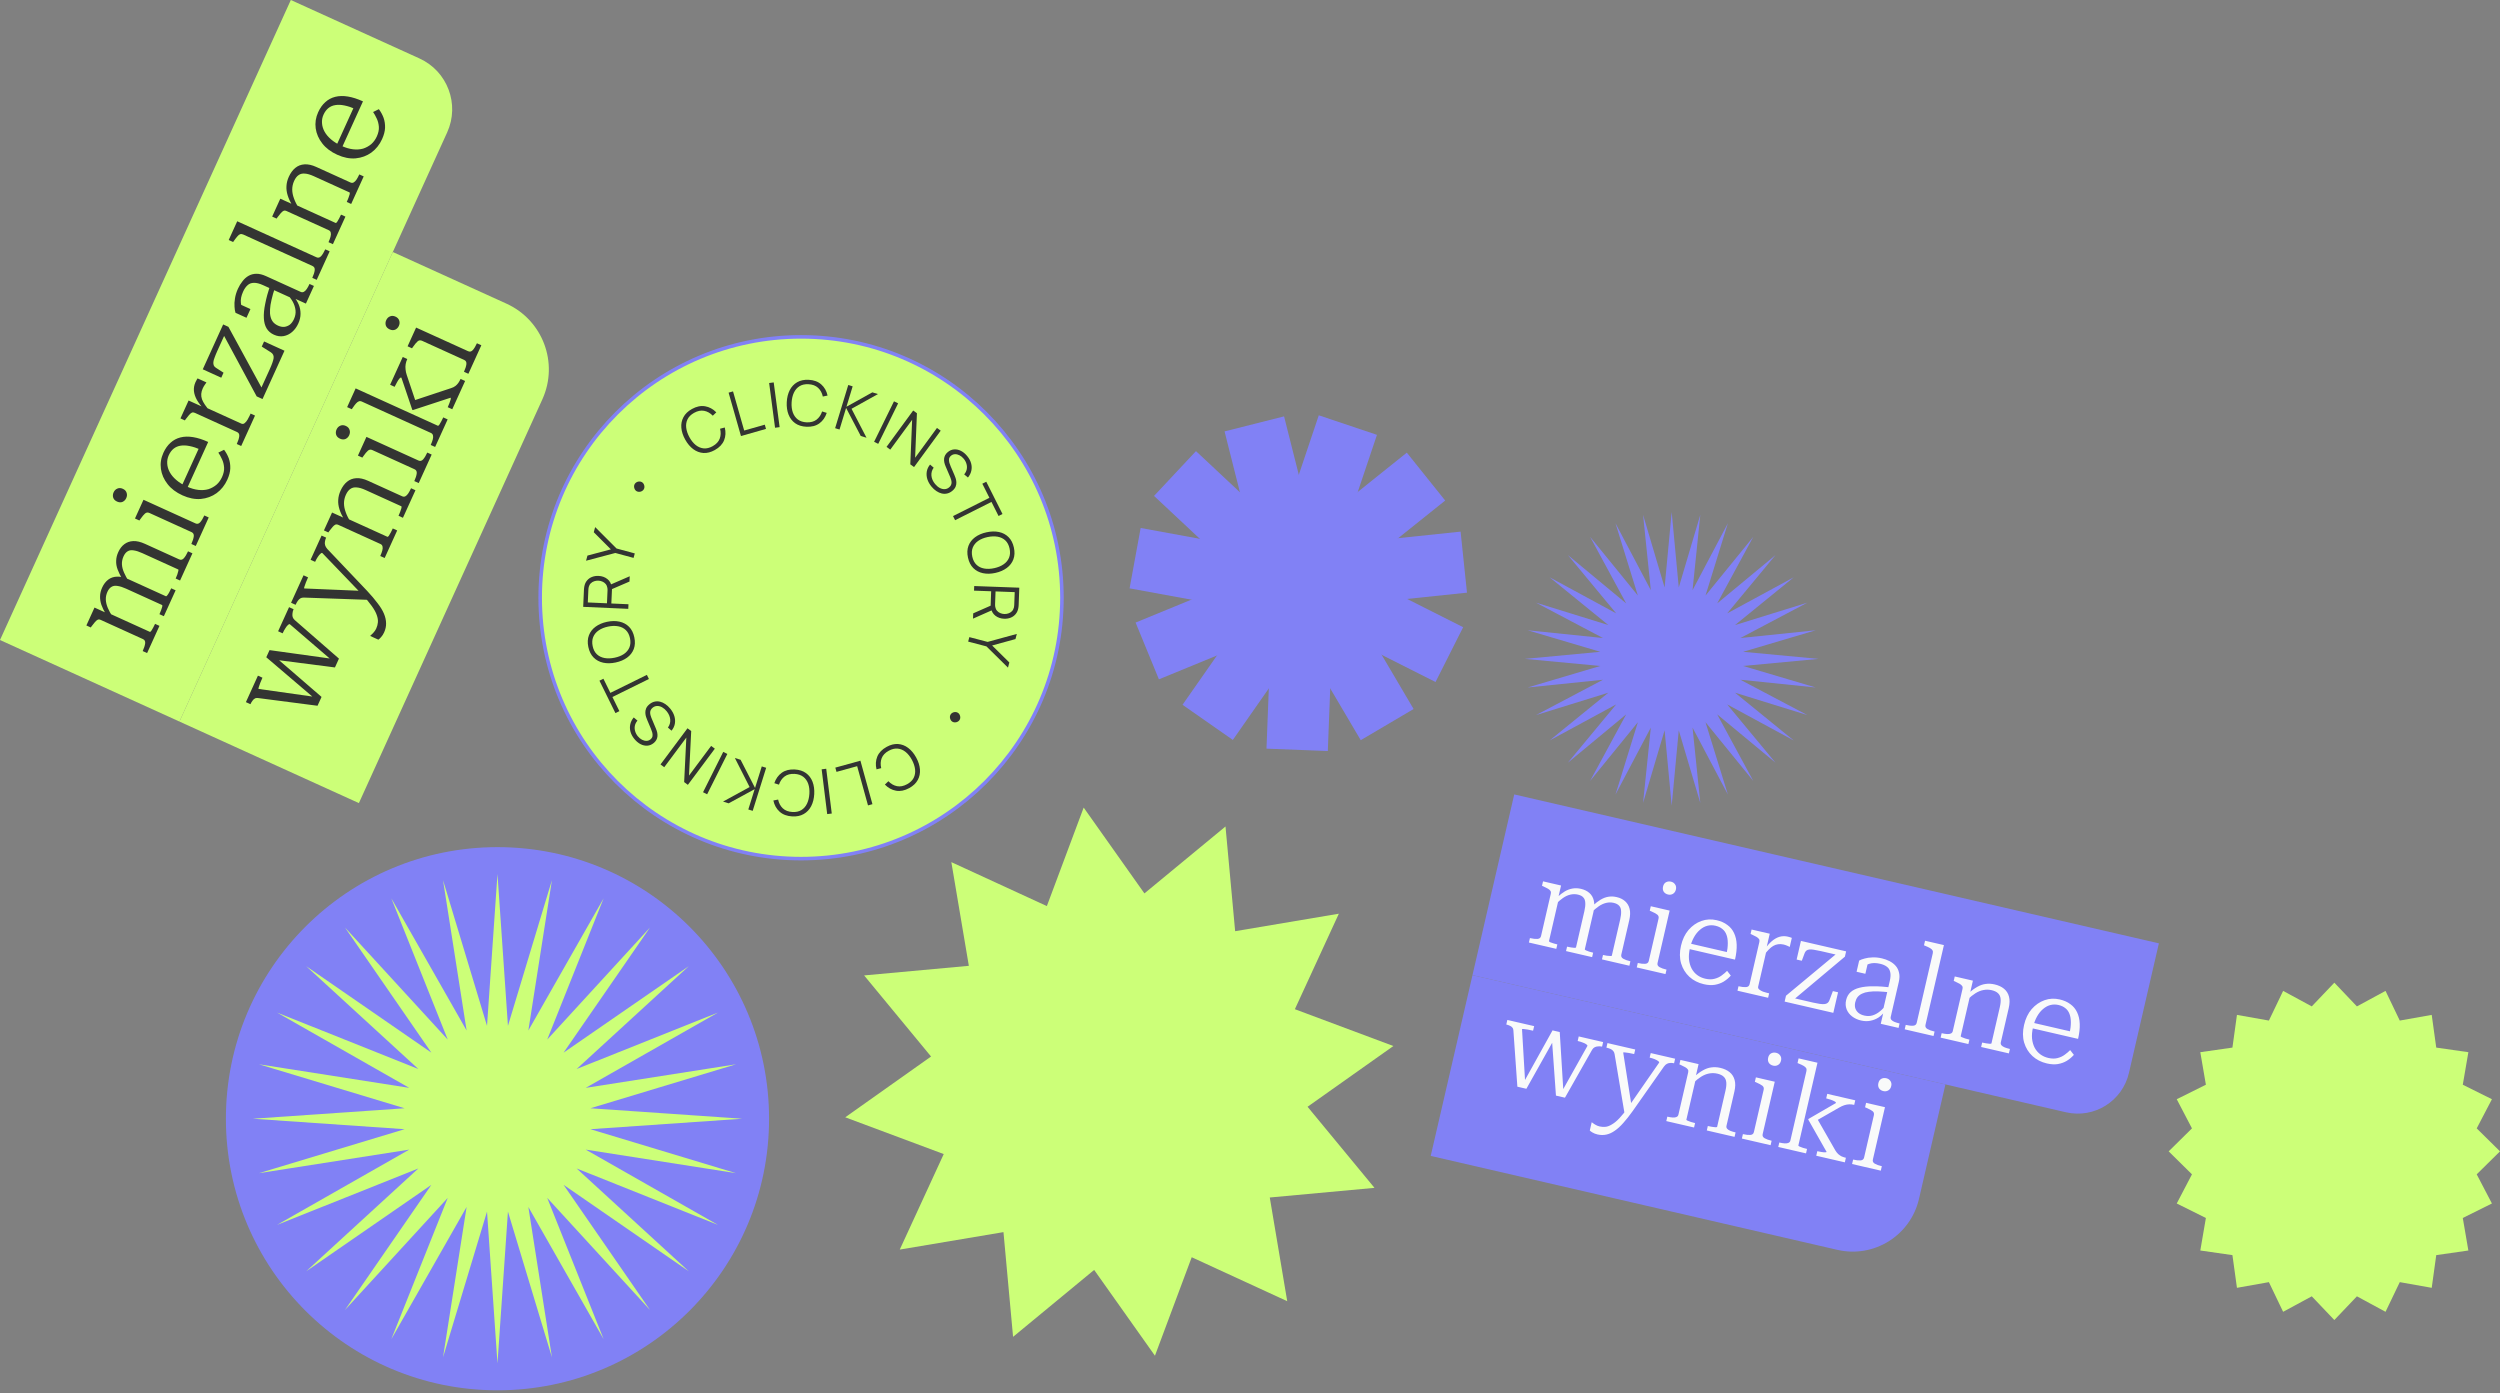 <svg width="664" height="370" viewBox="0 0 664 370" fill="none" xmlns="http://www.w3.org/2000/svg">
<rect x="0" y="0" width="664" height="370" fill="#808080" stroke="none"/>
<path d="M483 174.999L462.967 176.88L482.258 182.599L462.244 180.537L480.036 189.93L460.816 183.978L476.424 196.676L458.736 187.086L471.576 202.576L456.086 189.736L465.675 207.424L452.978 191.816L458.93 211.036L449.537 193.244L451.599 213.258L445.88 193.967L443.999 214L442.12 193.967L436.399 213.258L438.461 193.244L429.068 211.036L435.02 191.816L422.324 207.424L431.913 189.736L416.422 202.576L429.263 187.086L411.574 196.675L427.182 183.978L407.962 189.93L425.756 180.537L405.742 182.599L425.033 176.88L405 174.999L425.033 173.12L405.742 167.4L425.756 169.461L407.962 160.069L427.182 166.021L411.576 153.324L429.263 162.913L416.422 147.423L431.914 160.263L422.324 142.574L435.02 158.183L429.068 138.963L438.461 156.756L436.399 136.742L442.12 156.033L443.999 136L445.88 156.033L451.599 136.742L449.537 156.756L458.93 138.963L452.978 158.183L465.676 142.576L456.086 160.263L471.576 147.423L458.736 162.914L476.424 153.324L460.816 166.021L480.036 160.069L462.244 169.461L482.258 167.4L462.967 173.12L483 174.999Z" fill="#8181F5"/>
<g clip-path="url(#clip0_1879_257)">
<path d="M336.379 198.842L352.667 199.471L354.371 155.291L338.083 154.662L336.379 198.842Z" fill="#8181F5"/>
<path d="M314.078 187.191L327.441 196.526L352.762 160.282L339.399 150.947L314.078 187.191Z" fill="#8181F5"/>
<path d="M301.613 165.354L307.809 180.431L348.703 163.625L342.507 148.548L301.613 165.354Z" fill="#8181F5"/>
<path d="M302.958 140.232L300.018 156.265L343.506 164.239L346.446 148.205L302.958 140.232Z" fill="#8181F5"/>
<path d="M317.653 119.819L306.512 131.717L338.784 161.937L349.926 150.039L317.653 119.819Z" fill="#8181F5"/>
<path d="M341.047 110.59L325.242 114.578L336.058 157.447L351.863 153.459L341.047 110.59Z" fill="#8181F5"/>
<path d="M365.72 115.495L350.268 110.304L336.188 152.215L351.64 157.406L365.72 115.495Z" fill="#8181F5"/>
<path d="M383.84 132.943L373.648 120.222L339.143 147.866L349.335 160.587L383.84 132.943Z" fill="#8181F5"/>
<path d="M389.63 157.411L387.934 141.199L343.961 145.798L345.657 162.01L389.63 157.411Z" fill="#8181F5"/>
<path d="M381.277 181.141L388.614 166.585L349.132 146.685L341.796 161.241L381.277 181.141Z" fill="#8181F5"/>
<path d="M361.412 196.59L375.454 188.312L353.001 150.225L338.959 158.503L361.412 196.59Z" fill="#8181F5"/>
</g>
<path d="M664 305.8L657.814 311.903L661.855 319.645L654.117 323.495L655.598 332.134L647.067 333.36L645.864 342.045L637.379 340.537L633.598 348.416L625.994 344.302L620 350.6L614.006 344.302L606.399 348.416L602.618 340.537L594.134 342.045L592.933 333.36L584.402 332.134L585.883 323.495L578.142 319.645L582.186 311.903L576 305.8L582.186 299.697L578.142 291.952L585.883 288.102L584.402 279.463L592.933 278.24L594.134 269.555L602.618 271.063L606.399 263.181L614.006 267.298L620 261L625.994 267.298L633.598 263.181L637.379 271.063L645.864 269.555L647.067 278.24L655.598 279.463L654.117 288.102L661.855 291.952L657.814 299.697L664 305.8Z" fill="#CCFF78"/>
<circle cx="132.132" cy="297.132" r="72.132" fill="#8181F5"/>
<path d="M132.131 232.145L134.91 272.467L146.592 233.774L140.329 273.704L160.329 238.581L145.338 276.116L172.651 246.324L149.684 279.582L182.942 256.614L153.15 283.928L190.685 268.937L155.562 288.936L195.491 282.673L156.799 294.356L197.121 297.135L156.799 299.914L195.491 311.597L155.562 305.334L190.685 325.333L153.15 310.342L182.942 337.656L149.684 314.688L172.651 347.947L145.338 318.154L160.329 355.689L140.329 320.566L146.592 360.496L134.91 321.803L132.131 362.125L129.351 321.803L117.669 360.496L123.932 320.566L103.932 355.689L118.923 318.154L91.61 347.947L114.577 314.688L81.319 337.656L111.111 310.342L73.576 325.333L108.699 305.334L68.77 311.597L107.462 299.914L67.14 297.135L107.462 294.356L68.77 282.673L108.699 288.936L73.576 268.937L111.111 283.928L81.319 256.614L114.577 279.582L91.61 246.324L118.923 276.116L103.932 238.581L123.932 273.704L117.669 233.774L129.351 272.467L132.131 232.145Z" fill="#CCFF78"/>
<path d="M370.081 277.823L347.288 293.956L365.065 315.493L337.252 318.055L341.888 345.598L316.521 333.92L306.753 360.081L290.609 337.29L269.072 355.066L266.521 327.252L238.978 331.888L250.656 306.521L224.495 296.753L247.287 280.609L229.51 259.072L257.324 256.521L252.677 228.98L278.044 240.657L287.823 214.495L303.956 237.288L325.493 219.512L328.055 247.324L355.597 242.677L343.919 268.044L370.081 277.823Z" fill="#CCFF78"/>
<path d="M402.18 211L573.398 250.554L565.45 284.959C563.715 292.471 556.219 297.153 548.707 295.418L391.09 259.006L402.18 211Z" fill="#8181F5"/>
<path d="M391.09 259.005L516.705 288.024L509.682 318.428C507.436 328.149 497.734 334.209 488.013 331.963L380 307.01L391.09 259.005Z" fill="#8181F5"/>
<path d="M406.076 250.333L406.349 249.152L406.413 249.166C407.179 249.343 407.824 249.414 408.348 249.378C408.872 249.342 409.188 249.09 409.296 248.622L411.892 237.386C411.965 237.067 411.934 236.813 411.798 236.624C411.668 236.415 411.444 236.218 411.128 236.033C410.812 235.847 410.401 235.64 409.893 235.411L409.557 235.266L409.83 234.085L414.618 235.191L413.843 238.543L413.969 238.874L411.41 249.951C411.39 250.036 411.501 250.14 411.741 250.263C411.987 250.364 412.277 250.465 412.613 250.565C412.948 250.665 413.255 250.747 413.531 250.811L413.627 250.833L413.354 252.014L406.076 250.333ZM422.867 254.212L415.94 252.611L416.213 251.43L416.276 251.445C416.574 251.514 416.896 251.577 417.241 251.634C417.608 251.697 417.913 251.733 418.157 251.745C418.427 251.74 418.57 251.706 418.585 251.642L420.804 242.034C421.011 241.14 421.093 240.397 421.05 239.804C421.034 239.195 420.864 238.719 420.54 238.375C420.242 238.015 419.763 237.758 419.104 237.606C418.423 237.449 417.75 237.45 417.085 237.61C416.447 237.754 415.808 238.044 415.17 238.479C414.557 238.898 413.915 239.445 413.244 240.119L413.632 238.292C414.32 237.644 414.989 237.126 415.639 236.738C416.31 236.355 416.984 236.108 417.66 235.995C418.362 235.866 419.107 235.892 419.895 236.074C420.81 236.285 421.555 236.648 422.131 237.162C422.729 237.681 423.122 238.355 423.312 239.183C423.523 240.017 423.491 241.029 423.216 242.221L420.922 252.148C420.907 252.212 421.01 252.303 421.229 252.421C421.475 252.523 421.763 252.634 422.093 252.755C422.45 252.86 422.788 252.949 423.107 253.023L423.139 253.03L422.867 254.212ZM432.762 256.498L425.484 254.816L425.757 253.635L425.821 253.65C426.119 253.719 426.44 253.782 426.786 253.839C427.136 253.875 427.433 253.899 427.677 253.911C427.942 253.927 428.082 253.903 428.097 253.84L430.317 244.231C430.523 243.338 430.605 242.594 430.563 242.002C430.546 241.393 430.376 240.916 430.052 240.572C429.733 240.207 429.244 239.949 428.584 239.796C427.924 239.644 427.262 239.648 426.597 239.808C425.933 239.968 425.281 240.266 424.643 240.701C424.004 241.137 423.349 241.691 422.678 242.366L423.066 240.539C423.78 239.874 424.462 239.348 425.112 238.96C425.788 238.556 426.464 238.298 427.141 238.185C427.843 238.056 428.588 238.082 429.375 238.264C430.29 238.475 431.036 238.838 431.612 239.352C432.209 239.871 432.613 240.548 432.824 241.381C433.035 242.214 433.003 243.227 432.728 244.419L430.619 253.548C430.511 254.016 430.684 254.381 431.139 254.643C431.594 254.905 432.205 255.125 432.971 255.302L433.035 255.316L432.762 256.498ZM443.031 237.586C442.542 237.473 442.161 237.228 441.89 236.851C441.644 236.458 441.583 235.996 441.706 235.464C441.829 234.932 442.084 234.554 442.472 234.33C442.882 234.11 443.331 234.057 443.821 234.17C444.289 234.278 444.648 234.518 444.898 234.89C445.17 235.267 445.244 235.721 445.121 236.253C444.999 236.785 444.73 237.171 444.316 237.412C443.928 237.636 443.5 237.694 443.031 237.586ZM443.458 241.854L440.243 255.771C440.134 256.239 440.308 256.604 440.763 256.866C441.218 257.128 441.828 257.348 442.595 257.525L442.627 257.532L442.354 258.713L434.725 256.951L434.997 255.77L435.029 255.777C435.795 255.954 436.44 256.025 436.964 255.989C437.488 255.953 437.804 255.701 437.912 255.233L440.508 243.997C440.616 243.528 440.498 243.165 440.155 242.906C439.832 242.652 439.284 242.358 438.51 242.022L438.173 241.877L438.446 240.696L443.458 241.854ZM448.849 251.808C448.598 252.893 448.513 253.893 448.593 254.809C448.694 255.729 448.932 256.546 449.305 257.259C449.683 257.952 450.178 258.526 450.79 258.981C451.402 259.436 452.112 259.757 452.921 259.944C453.836 260.156 454.652 260.165 455.369 259.972C456.108 259.784 456.749 259.483 457.292 259.071C457.857 258.664 458.332 258.258 458.717 257.853L459.701 259.123C459.156 259.737 458.53 260.265 457.822 260.707C457.12 261.127 456.325 261.414 455.438 261.568C454.577 261.705 453.603 261.649 452.518 261.398C451.028 261.054 449.756 260.401 448.7 259.44C447.666 258.484 446.932 257.294 446.498 255.871C446.086 254.454 446.077 252.893 446.47 251.191C446.863 249.489 447.535 248.086 448.484 246.983C449.46 245.863 450.596 245.072 451.891 244.609C453.186 244.146 454.536 244.077 455.94 244.401C457.068 244.662 458.013 245.082 458.776 245.661C459.565 246.225 460.161 246.945 460.563 247.823C460.987 248.705 461.22 249.734 461.262 250.91C461.305 252.085 461.156 253.407 460.817 254.875L448.176 251.955L448.508 250.519L459.457 253.048L458.558 253.446C458.793 252.334 458.907 251.352 458.903 250.499C458.903 249.625 458.784 248.88 458.545 248.264C458.311 247.627 457.947 247.117 457.452 246.734C456.963 246.33 456.346 246.041 455.601 245.869C454.877 245.702 454.17 245.707 453.479 245.884C452.788 246.06 452.135 246.414 451.52 246.944C450.909 247.453 450.375 248.114 449.918 248.928C449.461 249.741 449.105 250.701 448.849 251.808ZM475.905 249.114L475.352 251.508C475.196 251.405 475.025 251.321 474.839 251.255C474.657 251.168 474.473 251.092 474.286 251.027C474.099 250.961 473.91 250.906 473.719 250.862C473.187 250.739 472.699 250.716 472.255 250.793C471.817 250.848 471.39 250.996 470.976 251.237C470.588 251.461 470.188 251.784 469.777 252.204C469.393 252.608 468.962 253.114 468.485 253.721L468.866 251.927C469.404 251.154 469.98 250.503 470.596 249.972C471.237 249.426 471.909 249.043 472.609 248.824C473.331 248.609 474.075 248.591 474.842 248.768C475.054 248.817 475.254 248.874 475.441 248.94C475.653 248.989 475.808 249.047 475.905 249.114ZM461.47 263.13L461.743 261.949L461.807 261.963C462.573 262.14 463.218 262.211 463.742 262.175C464.265 262.139 464.581 261.887 464.69 261.419L467.285 250.183C467.359 249.863 467.328 249.61 467.192 249.421C467.061 249.212 466.838 249.015 466.522 248.829C466.206 248.644 465.794 248.437 465.287 248.208L464.951 248.063L465.223 246.882L470.044 247.995L469.055 252.273L469.259 252.118L466.966 262.046C466.897 262.343 466.994 262.601 467.258 262.819C467.543 263.042 467.88 263.232 468.269 263.389C468.685 263.53 469.042 263.635 469.34 263.704L469.883 263.829L469.61 265.01L461.47 263.13ZM476.281 265.61L475.92 264.988L481.57 266.294C482.251 266.451 482.831 266.562 483.309 266.628C483.808 266.699 484.23 266.717 484.573 266.685C484.917 266.652 485.186 266.557 485.379 266.4C485.593 266.248 485.756 266.028 485.868 265.74L486.816 263.235L488.189 263.552L486.928 269.011L474 266.024L474.361 264.46L487.97 253.146L488.346 253.703L483.622 252.612C482.919 252.449 482.319 252.333 481.819 252.263C481.346 252.176 480.938 252.149 480.594 252.181C480.271 252.219 480.016 252.306 479.828 252.441C479.639 252.577 479.479 252.787 479.346 253.07L478.558 255.174L477.185 254.857L478.328 249.909L490.33 252.682L490.006 254.087L476.281 265.61ZM502.236 262.258L501.933 263.567C500.776 263.434 499.731 263.349 498.798 263.313C497.886 263.282 497.071 263.318 496.352 263.421C495.659 263.507 495.061 263.672 494.557 263.914C494.079 264.14 493.684 264.441 493.373 264.817C493.083 265.199 492.877 265.655 492.754 266.187C492.621 266.762 492.623 267.289 492.758 267.769C492.915 268.253 493.19 268.664 493.583 269.002C493.997 269.344 494.523 269.589 495.162 269.736C495.949 269.918 496.693 269.899 497.394 269.68C498.121 269.445 498.792 269.062 499.408 268.531C500.045 268.006 500.619 267.365 501.13 266.609L500.727 268.5C500.204 269.209 499.611 269.789 498.946 270.24C498.286 270.671 497.557 270.962 496.76 271.114C495.984 271.271 495.16 271.249 494.287 271.047C493.372 270.836 492.582 270.474 491.916 269.961C491.249 269.449 490.767 268.822 490.467 268.08C490.173 267.317 490.126 266.499 490.328 265.627C490.529 264.754 490.927 264.051 491.522 263.515C492.116 262.98 492.901 262.59 493.877 262.345C494.879 262.083 496.074 261.955 497.462 261.962C498.855 261.948 500.446 262.047 502.236 262.258ZM499.532 271.923L500.329 268.475L500.113 268.392L501.927 260.539C502.153 259.56 502.189 258.773 502.035 258.177C501.908 257.565 501.613 257.093 501.152 256.762C500.695 256.41 500.094 256.148 499.349 255.976C498.243 255.72 497.289 255.724 496.489 255.988C495.714 256.235 495.048 256.596 494.49 257.073C494.517 256.855 494.575 256.655 494.662 256.473C494.775 256.275 494.902 256.114 495.042 255.99C495.188 255.844 495.358 255.738 495.553 255.671C495.748 255.604 495.949 255.56 496.155 255.541L495.44 258.637L493.109 258.099L493.795 255.13C494.157 254.922 494.636 254.741 495.232 254.588C495.833 254.413 496.517 254.313 497.285 254.289C498.079 254.248 498.923 254.331 499.816 254.537C500.561 254.709 501.244 254.957 501.864 255.279C502.506 255.607 503.048 256.024 503.492 256.53C503.935 257.036 504.232 257.642 504.383 258.349C504.559 259.04 504.54 259.854 504.323 260.79L502.177 270.079C502.109 270.377 502.161 270.636 502.334 270.855C502.529 271.079 502.811 271.268 503.179 271.42C503.569 271.577 504.019 271.715 504.529 271.833L504.257 273.014L499.532 271.923ZM516.304 251.016L511.407 272.211C511.299 272.68 511.473 273.045 511.928 273.307C512.383 273.569 512.993 273.788 513.76 273.965L513.823 273.98L513.551 275.161L505.89 273.391L506.162 272.21L506.226 272.225C506.992 272.402 507.627 272.47 508.129 272.429C508.653 272.393 508.969 272.141 509.077 271.673L513.354 253.159C513.423 252.861 513.392 252.607 513.261 252.398C513.152 252.193 512.939 251.998 512.623 251.813C512.307 251.628 511.882 251.429 511.349 251.216L511.012 251.071L511.292 249.858L516.304 251.016ZM515.43 275.595L515.703 274.414L515.767 274.429C516.277 274.547 516.732 274.618 517.129 274.643C517.548 274.673 517.884 274.627 518.136 274.506C518.41 274.389 518.581 274.182 518.65 273.885L521.245 262.648C521.319 262.329 521.288 262.075 521.152 261.887C521.021 261.678 520.798 261.48 520.482 261.295C520.166 261.11 519.754 260.903 519.247 260.674L518.911 260.529L519.183 259.348L524.003 260.461L523.214 263.877L523.315 264.169L520.763 275.213C520.744 275.299 520.857 275.392 521.102 275.494C521.348 275.595 521.647 275.709 521.998 275.835C522.355 275.94 522.683 276.027 522.981 276.096L523.076 276.118L522.804 277.299L515.43 275.595ZM533.561 279.784L526.187 278.08L526.46 276.899L526.524 276.914C526.822 276.983 527.154 277.048 527.521 277.111C527.887 277.173 528.203 277.212 528.469 277.229C528.76 277.229 528.913 277.197 528.928 277.133L531.147 267.525C531.354 266.631 531.425 265.886 531.362 265.288C531.303 264.669 531.08 264.181 530.692 263.822C530.309 263.442 529.745 263.166 529 262.994C528.255 262.822 527.518 262.809 526.79 262.954C526.088 263.083 525.383 263.369 524.675 263.811C523.994 264.236 523.292 264.802 522.568 265.509L522.949 263.715C523.711 263.039 524.451 262.503 525.169 262.109C525.893 261.693 526.625 261.437 527.365 261.339C528.131 261.224 528.929 261.263 529.759 261.455C530.781 261.691 531.611 262.073 532.251 262.602C532.912 263.136 533.357 263.832 533.584 264.692C533.816 265.53 533.795 266.545 533.52 267.737L531.418 276.834C531.349 277.132 531.401 277.391 531.575 277.61C531.77 277.835 532.051 278.023 532.419 278.175C532.809 278.332 533.259 278.47 533.77 278.588L533.834 278.603L533.561 279.784ZM539.967 272.858C539.716 273.943 539.631 274.943 539.711 275.858C539.812 276.778 540.049 277.595 540.422 278.309C540.8 279.002 541.295 279.576 541.908 280.031C542.52 280.486 543.23 280.807 544.039 280.994C544.954 281.205 545.77 281.215 546.487 281.022C547.225 280.833 547.866 280.533 548.41 280.121C548.975 279.713 549.45 279.307 549.834 278.903L550.819 280.173C550.274 280.787 549.647 281.315 548.94 281.756C548.238 282.177 547.443 282.464 546.555 282.618C545.694 282.755 544.721 282.698 543.636 282.448C542.146 282.103 540.873 281.451 539.818 280.49C538.783 279.533 538.049 278.344 537.616 276.921C537.204 275.503 537.194 273.943 537.588 272.241C537.981 270.538 538.652 269.136 539.602 268.032C540.578 266.913 541.714 266.122 543.009 265.659C544.304 265.196 545.653 265.126 547.058 265.451C548.186 265.711 549.131 266.132 549.894 266.711C550.683 267.275 551.278 267.995 551.681 268.873C552.105 269.755 552.338 270.784 552.38 271.959C552.422 273.135 552.274 274.457 551.935 275.925L539.294 273.005L539.626 271.568L550.575 274.098L549.676 274.495C549.91 273.384 550.025 272.402 550.02 271.549C550.021 270.675 549.901 269.93 549.662 269.314C549.428 268.677 549.064 268.167 548.57 267.784C548.081 267.38 547.464 267.091 546.719 266.919C545.995 266.752 545.288 266.757 544.597 266.933C543.906 267.11 543.253 267.464 542.637 267.994C542.027 268.503 541.493 269.164 541.036 269.978C540.579 270.791 540.223 271.751 539.967 272.858ZM412.669 276.23L405.407 289.179L403.013 288.626L401.949 273.585C401.927 273.289 401.825 273.052 401.642 272.875C401.485 272.682 401.262 272.53 400.974 272.419C400.712 272.291 400.421 272.19 400.102 272.116L400.07 272.109L400.351 270.896L407.469 272.54L407.189 273.753L407.125 273.739C406.635 273.626 406.175 273.531 405.745 273.453C405.314 273.376 404.956 273.327 404.669 273.306C404.409 273.268 404.269 273.292 404.249 273.377L405.083 287.524L404.693 287.467L412.353 273.669L414.268 274.111L415.234 289.869L414.868 289.852L421.622 277.794C421.635 277.64 421.523 277.491 421.288 277.347C421.078 277.186 420.776 277.038 420.382 276.902C420.013 276.75 419.585 276.617 419.095 276.504L419.031 276.489L419.312 275.276L425.791 276.773L425.511 277.986L425.479 277.979C425.16 277.905 424.829 277.885 424.485 277.917C424.146 277.929 423.837 278.003 423.559 278.14C423.281 278.278 423.049 278.505 422.864 278.821L415.654 291.546L413.26 290.993L412.188 275.984L412.669 276.23ZM433.424 294.239L432.83 295.211L431.472 295.705L428.829 279.929C428.77 279.602 428.651 279.339 428.473 279.141C428.299 278.922 428.06 278.743 427.756 278.606C427.473 278.473 427.118 278.357 426.693 278.259L426.661 278.252L426.941 277.039L434.315 278.742L434.034 279.955L433.97 279.94C433.545 279.842 433.106 279.752 432.654 279.67C432.224 279.593 431.865 279.544 431.579 279.522C431.297 279.48 431.147 279.501 431.127 279.586L433.424 294.239ZM433.623 295.126C432.76 296.339 431.936 297.381 431.152 298.254C430.363 299.147 429.596 299.844 428.853 300.345C428.131 300.851 427.393 301.185 426.638 301.347C425.883 301.508 425.102 301.496 424.293 301.309C423.782 301.191 423.35 301.024 422.996 300.808C422.659 300.618 422.41 300.437 422.248 300.265L422.756 298.062C422.815 298.099 422.931 298.181 423.103 298.311C423.291 298.466 423.535 298.623 423.834 298.782C424.129 298.962 424.468 299.097 424.851 299.185C425.383 299.308 425.913 299.341 426.442 299.284C426.971 299.227 427.536 299.01 428.139 298.633C428.758 298.283 429.423 297.731 430.136 296.976C430.848 296.222 431.651 295.219 432.545 293.969L432.855 293.502L440.671 282.228C440.706 282.079 440.605 281.933 440.369 281.789C440.16 281.628 439.86 281.469 439.471 281.312C439.081 281.155 438.673 281.027 438.248 280.929L438.152 280.907L438.432 279.694L444.912 281.19L444.632 282.403C444.313 282.33 443.994 282.301 443.677 282.317C443.364 282.312 443.056 282.387 442.751 282.541C442.473 282.678 442.202 282.929 441.938 283.294L433.623 295.126ZM442.567 297.764L442.84 296.583L442.904 296.597C443.415 296.715 443.869 296.787 444.267 296.811C444.686 296.841 445.021 296.795 445.274 296.674C445.547 296.558 445.718 296.351 445.787 296.053L448.383 284.817C448.456 284.497 448.425 284.244 448.29 284.055C448.159 283.846 447.935 283.649 447.619 283.463C447.303 283.278 446.892 283.071 446.384 282.842L446.048 282.697L446.321 281.516L451.141 282.629L450.352 286.045L450.452 286.337L447.901 297.382C447.881 297.467 447.994 297.56 448.24 297.662C448.485 297.763 448.784 297.877 449.136 298.003C449.493 298.108 449.82 298.195 450.118 298.264L450.214 298.286L449.941 299.467L442.567 297.764ZM460.698 301.952L453.325 300.249L453.597 299.068L453.661 299.082C453.959 299.151 454.291 299.217 454.658 299.279C455.025 299.341 455.341 299.381 455.606 299.397C455.897 299.397 456.05 299.365 456.065 299.302L458.285 289.693C458.491 288.8 458.563 288.054 458.499 287.456C458.44 286.838 458.217 286.349 457.829 285.99C457.446 285.61 456.882 285.334 456.137 285.162C455.392 284.99 454.656 284.977 453.927 285.122C453.225 285.252 452.52 285.537 451.813 285.979C451.132 286.404 450.429 286.971 449.706 287.678L450.087 285.883C450.848 285.207 451.588 284.672 452.307 284.277C453.03 283.862 453.762 283.605 454.502 283.507C455.268 283.392 456.067 283.431 456.896 283.623C457.918 283.859 458.749 284.241 459.389 284.77C460.05 285.304 460.494 286.001 460.721 286.86C460.954 287.698 460.932 288.713 460.657 289.905L458.555 299.003C458.486 299.3 458.539 299.559 458.712 299.779C458.907 300.003 459.189 300.191 459.557 300.343C459.946 300.501 460.397 300.638 460.907 300.756L460.971 300.771L460.698 301.952ZM470.95 283.036C470.461 282.923 470.08 282.678 469.808 282.302C469.563 281.909 469.502 281.446 469.625 280.914C469.747 280.382 470.003 280.004 470.391 279.78C470.8 279.561 471.25 279.508 471.739 279.621C472.207 279.729 472.567 279.969 472.817 280.34C473.089 280.717 473.163 281.171 473.04 281.703C472.917 282.235 472.649 282.622 472.234 282.862C471.846 283.086 471.418 283.144 470.95 283.036ZM471.376 287.304L468.161 301.222C468.053 301.69 468.226 302.055 468.681 302.317C469.137 302.579 469.747 302.799 470.513 302.975L470.545 302.983L470.272 304.164L462.643 302.401L462.916 301.22L462.948 301.228C463.714 301.405 464.359 301.475 464.883 301.439C465.407 301.404 465.723 301.151 465.831 300.683L468.427 289.447C468.535 288.979 468.417 288.616 468.073 288.357C467.751 288.103 467.203 287.808 466.428 287.472L466.092 287.327L466.365 286.146L471.376 287.304ZM489.991 308.719L482.394 306.964L482.674 305.751L482.77 305.773C483.089 305.847 483.421 305.913 483.767 305.97C484.133 306.032 484.452 306.061 484.722 306.056C484.992 306.051 485.134 306.017 485.149 305.953L480.274 297.362L480.311 297.203L487.61 292.971C487.65 292.801 487.528 292.649 487.244 292.517C486.987 292.368 486.662 292.225 486.267 292.089C485.894 291.958 485.537 291.853 485.197 291.775L485.037 291.738L485.317 290.525L492.755 292.243L492.475 293.456L492.411 293.441C491.985 293.343 491.558 293.3 491.129 293.313C490.7 293.326 490.267 293.406 489.83 293.551C489.393 293.697 488.941 293.906 488.474 294.179L482.118 297.822L482.433 296.751L487.487 305.585C487.732 305.978 487.984 306.294 488.243 306.533C488.523 306.777 488.823 306.981 489.144 307.145C489.491 307.292 489.845 307.408 490.207 307.492L490.271 307.506L489.991 308.719ZM482.721 282.259L477.64 304.252C477.626 304.316 477.739 304.409 477.979 304.532C478.246 304.639 478.555 304.755 478.907 304.881C479.264 304.986 479.592 305.073 479.889 305.142L479.953 305.156L479.68 306.337L472.307 304.634L472.58 303.453L472.643 303.468C473.154 303.586 473.608 303.657 474.006 303.682C474.425 303.711 474.761 303.665 475.013 303.544C475.286 303.428 475.458 303.221 475.526 302.923L479.789 284.473C479.862 284.154 479.834 283.889 479.703 283.68C479.572 283.47 479.349 283.273 479.033 283.088C478.717 282.903 478.303 282.706 477.79 282.498L477.422 282.346L477.71 281.101L482.721 282.259ZM500.221 289.798C499.732 289.685 499.351 289.441 499.08 289.064C498.834 288.671 498.773 288.209 498.896 287.676C499.019 287.144 499.274 286.766 499.662 286.542C500.071 286.323 500.521 286.27 501.01 286.383C501.478 286.491 501.838 286.731 502.088 287.103C502.36 287.479 502.434 287.934 502.311 288.466C502.188 288.998 501.92 289.384 501.506 289.624C501.117 289.849 500.689 289.907 500.221 289.798ZM500.647 294.066L497.432 307.984C497.324 308.452 497.498 308.817 497.953 309.079C498.408 309.341 499.018 309.561 499.784 309.738L499.816 309.745L499.543 310.926L491.914 309.164L492.187 307.983L492.219 307.99C492.985 308.167 493.63 308.237 494.154 308.202C494.678 308.166 494.994 307.914 495.102 307.445L497.698 296.209C497.806 295.741 497.688 295.378 497.344 295.119C497.022 294.865 496.474 294.57 495.699 294.235L495.363 294.09L495.636 292.909L500.647 294.066Z" fill="#F9FAFA"/>
<path d="M0 169.989L77.245 -3.36999e-05L111.402 15.521C118.86 18.91 122.159 27.704 118.77 35.162L47.661 191.646L0 169.989Z" fill="#CCFF78"/>
<path d="M47.66 191.646L104.331 66.933L134.516 80.65C144.168 85.035 148.437 96.415 144.051 106.067L95.321 213.304L47.66 191.646Z" fill="#CCFF78"/>
<path d="M39.07 173.454L37.897 172.922L37.926 172.858C38.272 172.098 38.481 171.441 38.554 170.888C38.627 170.334 38.431 169.952 37.966 169.741L26.779 164.657C26.462 164.513 26.191 164.492 25.966 164.594C25.742 164.696 25.495 164.902 25.226 165.214C24.967 165.504 24.669 165.878 24.333 166.337L24.111 166.657L22.939 166.124L25.099 161.37L28.427 162.883L28.767 162.808L39.827 167.834C39.89 167.862 40.011 167.764 40.19 167.54C40.347 167.305 40.513 167.024 40.688 166.696C40.863 166.367 41.013 166.066 41.138 165.791L41.181 165.696L42.353 166.229L39.07 173.454ZM46.645 156.785L43.52 163.662L42.347 163.129L42.376 163.065C42.51 162.77 42.644 162.448 42.776 162.1C42.918 161.732 43.021 161.421 43.084 161.17C43.136 160.887 43.131 160.732 43.067 160.703L33.496 156.354C32.63 155.96 31.873 155.718 31.226 155.628C30.588 155.517 30.056 155.594 29.63 155.859C29.183 156.114 28.815 156.559 28.527 157.193C28.22 157.869 28.079 158.57 28.107 159.296C28.143 160.001 28.321 160.732 28.64 161.488C28.947 162.214 29.381 162.998 29.942 163.839L28.107 163.081C27.586 162.208 27.192 161.391 26.925 160.633C26.668 159.853 26.552 159.099 26.577 158.371C26.59 157.613 26.774 156.842 27.13 156.061C27.533 155.173 28.067 154.473 28.734 153.96C29.4 153.447 30.185 153.179 31.087 153.156C32 153.112 33.047 153.359 34.231 153.896L44.087 158.375C44.15 158.404 44.266 158.317 44.435 158.113C44.614 157.888 44.791 157.612 44.965 157.283C45.15 156.934 45.309 156.611 45.443 156.315L45.472 156.252L46.645 156.785ZM51.109 146.96L47.826 154.186L46.653 153.653L46.682 153.59C46.816 153.294 46.95 152.972 47.082 152.625C47.194 152.267 47.281 151.963 47.344 151.711C47.417 151.439 47.422 151.288 47.359 151.259L37.788 146.91C36.922 146.516 36.165 146.274 35.518 146.184C34.88 146.073 34.348 146.15 33.922 146.415C33.474 146.67 33.102 147.125 32.804 147.78C32.497 148.456 32.357 149.158 32.384 149.883C32.42 150.588 32.608 151.324 32.949 152.09C33.267 152.847 33.707 153.646 34.268 154.487L32.433 153.729C31.922 152.835 31.522 152.003 31.234 151.235C30.946 150.467 30.819 149.708 30.854 148.959C30.867 148.2 31.051 147.43 31.407 146.648C31.819 145.74 32.354 145.04 33.011 144.548C33.677 144.035 34.467 143.757 35.379 143.712C36.291 143.668 37.339 143.915 38.522 144.452L47.586 148.571C48.051 148.782 48.468 148.678 48.836 148.26C49.205 147.841 49.562 147.251 49.908 146.491L49.937 146.427L51.109 146.96ZM33.529 132.3C33.318 132.765 32.988 133.099 32.539 133.303C32.099 133.485 31.615 133.457 31.087 133.217C30.558 132.977 30.218 132.631 30.067 132.18C29.924 131.707 29.959 131.239 30.17 130.774C30.391 130.288 30.721 129.954 31.161 129.771C31.61 129.567 32.099 129.586 32.627 129.826C33.156 130.066 33.491 130.422 33.633 130.894C33.785 131.346 33.75 131.814 33.529 132.3ZM38.11 132.738L51.928 139.017C52.392 139.228 52.809 139.124 53.178 138.705C53.547 138.287 53.904 137.697 54.249 136.936L54.264 136.905L55.437 137.437L51.995 145.012L50.822 144.479L50.836 144.447C51.182 143.687 51.391 143.03 51.464 142.477C51.537 141.923 51.341 141.541 50.876 141.33L39.689 136.246C39.246 136.045 38.853 136.096 38.511 136.399C38.179 136.682 37.756 137.191 37.244 137.926L37.022 138.246L35.849 137.713L38.11 132.738ZM49.612 129.219C50.69 129.708 51.714 130.008 52.684 130.117C53.653 130.226 54.549 130.162 55.371 129.924C56.182 129.655 56.899 129.254 57.523 128.722C58.126 128.181 58.61 127.508 58.975 126.705C59.388 125.797 59.569 124.949 59.519 124.162C59.458 123.343 59.269 122.608 58.954 121.955C58.649 121.281 58.326 120.701 57.986 120.215L59.516 119.457C60.04 120.154 60.458 120.918 60.769 121.747C61.059 122.567 61.191 123.456 61.164 124.412C61.126 125.338 60.862 126.339 60.372 127.417C59.7 128.896 58.753 130.084 57.529 130.981C56.316 131.857 54.922 132.371 53.349 132.523C51.786 132.653 50.159 132.335 48.469 131.567C46.779 130.799 45.459 129.804 44.51 128.582C43.54 127.351 42.95 126.013 42.741 124.567C42.541 123.099 42.758 121.668 43.392 120.274C43.9 119.154 44.537 118.258 45.301 117.586C46.044 116.904 46.92 116.435 47.928 116.18C48.937 115.924 50.057 115.898 51.291 116.102C52.502 116.295 53.837 116.724 55.295 117.386L49.592 129.936L48.166 129.288L53.106 118.418L53.362 119.452C52.254 118.974 51.255 118.647 50.366 118.473C49.456 118.288 48.655 118.256 47.963 118.375C47.251 118.485 46.632 118.752 46.108 119.176C45.584 119.601 45.154 120.183 44.818 120.922C44.491 121.64 44.358 122.383 44.417 123.149C44.456 123.906 44.676 124.656 45.077 125.399C45.479 126.142 46.066 126.842 46.838 127.499C47.589 128.146 48.514 128.719 49.612 129.219ZM52.489 100.506L54.834 101.571C54.725 101.7 54.616 101.855 54.509 102.035C54.38 102.206 54.257 102.393 54.14 102.594C54.033 102.775 53.941 102.95 53.864 103.119C53.624 103.647 53.486 104.145 53.452 104.614C53.417 105.083 53.482 105.558 53.645 106.04C53.818 106.501 54.08 106.99 54.432 107.506C54.772 107.992 55.197 108.542 55.708 109.157L53.951 108.396C53.259 107.674 52.702 106.937 52.279 106.184C51.845 105.401 51.588 104.621 51.507 103.845C51.436 103.048 51.573 102.269 51.919 101.508C52.015 101.297 52.117 101.101 52.224 100.921C52.32 100.709 52.408 100.571 52.489 100.506ZM64.061 118.458L62.888 117.926L62.917 117.862C63.263 117.102 63.472 116.445 63.545 115.892C63.618 115.338 63.422 114.956 62.957 114.745L51.77 109.661C51.453 109.517 51.182 109.496 50.958 109.598C50.733 109.7 50.486 109.906 50.217 110.218C49.958 110.508 49.66 110.882 49.324 111.341L49.102 111.661L47.93 111.128L50.09 106.374L54.337 108.304L54.233 108.028L64.121 112.521C64.416 112.655 64.706 112.608 64.988 112.38C65.27 112.151 65.524 111.846 65.748 111.463C65.983 111.06 66.172 110.7 66.316 110.383L66.561 109.844L67.733 110.377L64.061 118.458ZM69.776 103.524L69.053 103.769L71.602 98.16C71.91 97.484 72.153 96.893 72.331 96.388C72.51 95.883 72.624 95.463 72.674 95.129C72.712 94.764 72.67 94.465 72.547 94.23C72.412 93.965 72.207 93.744 71.93 93.568L69.522 92.053L70.141 90.69L75.56 93.152L69.728 105.988L68.175 105.282L59.257 88.726L59.899 88.406L57.753 93.128C57.437 93.826 57.189 94.427 57.01 94.932C56.811 95.427 56.696 95.847 56.668 96.191C56.639 96.535 56.681 96.834 56.794 97.09C56.896 97.314 57.086 97.515 57.362 97.692L59.373 98.988L58.768 100.319L53.856 98.087L59.271 86.171L60.665 86.805L69.776 103.524ZM71.751 75.788L73.05 76.379C72.647 77.546 72.339 78.617 72.126 79.591C71.891 80.555 71.757 81.412 71.723 82.161C71.667 82.9 71.712 83.558 71.858 84.134C71.993 84.68 72.223 85.154 72.55 85.557C72.886 85.939 73.318 86.25 73.846 86.49C74.417 86.75 74.966 86.859 75.494 86.819C76.032 86.757 76.528 86.562 76.984 86.234C77.427 85.874 77.793 85.378 78.081 84.744C78.436 83.962 78.574 83.184 78.493 82.408C78.401 81.601 78.143 80.821 77.721 80.068C77.277 79.306 76.715 78.579 76.035 77.888L77.933 78.674C78.54 79.358 79.009 80.093 79.34 80.881C79.67 81.668 79.831 82.493 79.821 83.355C79.821 84.197 79.624 85.05 79.231 85.916C78.818 86.825 78.274 87.572 77.6 88.158C76.926 88.744 76.171 89.115 75.336 89.27C74.48 89.416 73.618 89.293 72.752 88.899C71.886 88.505 71.236 87.943 70.804 87.211C70.372 86.479 70.131 85.579 70.081 84.512C70.019 83.413 70.138 82.142 70.438 80.697C70.716 79.243 71.154 77.607 71.751 75.788ZM81.247 80.638L77.856 79.098L77.692 79.291L69.864 75.734C68.913 75.302 68.101 75.098 67.427 75.123C66.762 75.127 66.209 75.334 65.767 75.746C65.304 76.147 64.905 76.717 64.569 77.457C64.07 78.555 63.873 79.549 63.979 80.439C64.063 81.318 64.31 82.093 64.719 82.763C64.477 82.679 64.271 82.572 64.1 82.444C63.938 82.294 63.808 82.133 63.708 81.96C63.587 81.777 63.507 81.588 63.469 81.392C63.419 81.166 63.421 80.937 63.474 80.707L66.517 82.089L65.466 84.403L62.55 83.078C62.41 82.657 62.322 82.12 62.288 81.467C62.232 80.805 62.272 80.071 62.408 79.266C62.533 78.431 62.797 77.569 63.2 76.682C63.536 75.943 63.938 75.284 64.404 74.706C64.859 74.097 65.397 73.615 66.017 73.259C66.638 72.904 67.332 72.722 68.1 72.715C68.869 72.707 69.718 72.914 70.647 73.337L79.869 77.527C80.165 77.662 80.45 77.651 80.725 77.496C81 77.34 81.255 77.086 81.491 76.735C81.737 76.362 81.975 75.922 82.206 75.415L83.378 75.948L81.247 80.638ZM63.005 58.769L84.048 68.332C84.513 68.543 84.93 68.439 85.298 68.02C85.667 67.602 86.019 67.023 86.355 66.283L86.384 66.22L87.557 66.753L84.115 74.327L82.942 73.794L82.971 73.731C83.317 72.97 83.521 72.324 83.585 71.792C83.657 71.239 83.462 70.856 82.997 70.645L64.616 62.293C64.299 62.149 64.017 62.123 63.772 62.215C63.535 62.286 63.298 62.471 63.06 62.771C62.801 63.061 62.493 63.457 62.138 63.958L61.916 64.278L60.744 63.745L63.005 58.769ZM88.419 64.855L87.246 64.322L87.275 64.259C87.506 63.752 87.675 63.294 87.785 62.885C87.904 62.454 87.927 62.095 87.854 61.807C87.791 61.498 87.611 61.276 87.315 61.142L76.128 56.058C75.811 55.914 75.54 55.893 75.316 55.995C75.091 56.097 74.844 56.303 74.575 56.614C74.316 56.904 74.018 57.279 73.682 57.738L73.461 58.058L72.288 57.525L74.448 52.771L77.839 54.312L78.147 54.223L89.176 59.234C89.239 59.263 89.36 59.165 89.539 58.941C89.697 58.706 89.867 58.414 90.052 58.065C90.236 57.715 90.395 57.392 90.53 57.097L90.573 57.002L91.746 57.534L88.419 64.855ZM96.599 46.854L93.272 54.175L92.1 53.642L92.128 53.579C92.263 53.283 92.401 52.951 92.543 52.582C92.685 52.213 92.793 51.892 92.866 51.62C92.927 51.316 92.926 51.15 92.863 51.121L83.324 46.787C82.415 46.374 81.638 46.148 80.993 46.11C80.336 46.041 79.78 46.17 79.325 46.499C78.858 46.797 78.452 47.326 78.106 48.086C77.78 48.805 77.616 49.559 77.614 50.348C77.622 51.116 77.781 51.915 78.093 52.745C78.383 53.565 78.814 54.411 79.386 55.283L77.615 54.554C77.071 53.619 76.669 52.735 76.41 51.904C76.139 51.041 76.031 50.215 76.084 49.423C76.126 48.601 76.335 47.778 76.709 46.954C77.17 45.94 77.743 45.156 78.429 44.6C79.124 44.024 79.943 43.708 80.886 43.652C81.808 43.587 82.85 43.818 84.012 44.346L93.076 48.465C93.371 48.599 93.652 48.599 93.917 48.465C94.192 48.309 94.447 48.056 94.683 47.704C94.929 47.332 95.167 46.892 95.397 46.385L95.426 46.321L96.599 46.854ZM90.72 38.755C91.798 39.245 92.822 39.544 93.791 39.654C94.761 39.763 95.657 39.699 96.479 39.461C97.29 39.191 98.007 38.791 98.631 38.259C99.234 37.717 99.718 37.045 100.083 36.242C100.496 35.334 100.677 34.486 100.627 33.698C100.566 32.88 100.377 32.145 100.062 31.491C99.757 30.817 99.434 30.237 99.094 29.752L100.624 28.994C101.148 29.691 101.566 30.454 101.877 31.284C102.167 32.104 102.299 32.992 102.272 33.949C102.234 34.874 101.97 35.876 101.48 36.954C100.808 38.432 99.861 39.62 98.637 40.517C97.423 41.394 96.03 41.907 94.457 42.059C92.894 42.19 91.267 41.871 89.577 41.103C87.886 40.335 86.567 39.341 85.618 38.119C84.648 36.888 84.058 35.55 83.849 34.103C83.649 32.636 83.866 31.205 84.499 29.811C85.008 28.691 85.645 27.795 86.409 27.123C87.152 26.441 88.028 25.972 89.036 25.716C90.045 25.461 91.165 25.435 92.398 25.638C93.61 25.832 94.945 26.26 96.403 26.923L90.7 39.473L89.274 38.825L94.214 27.954L94.47 28.989C93.362 28.511 92.363 28.184 91.474 28.009C90.564 27.825 89.763 27.793 89.071 27.912C88.359 28.021 87.74 28.288 87.216 28.713C86.692 29.137 86.261 29.719 85.925 30.459C85.599 31.177 85.466 31.919 85.525 32.686C85.564 33.443 85.784 34.193 86.185 34.936C86.587 35.679 87.174 36.379 87.946 37.036C88.697 37.683 89.622 38.256 90.72 38.755ZM73.459 174.781L85.402 185.102L84.336 187.448L68.448 185.389C68.135 185.349 67.867 185.406 67.644 185.559C67.41 185.682 67.204 185.882 67.028 186.159C66.839 186.405 66.673 186.686 66.529 187.003L66.515 187.035L65.311 186.487L68.508 179.452L69.712 179.999L69.683 180.062C69.472 180.527 69.281 180.976 69.11 181.408C68.939 181.84 68.812 182.203 68.73 182.497C68.626 182.781 68.617 182.943 68.701 182.981L83.61 185.091L83.483 185.454L70.725 174.571L71.589 172.67L88.204 174.981L88.109 175.359L76.973 165.787C76.816 165.741 76.637 165.825 76.437 166.04C76.226 166.225 76.008 166.508 75.783 166.89C75.547 167.242 75.319 167.661 75.098 168.146L75.069 168.21L73.865 167.663L76.774 161.261L77.978 161.808L77.964 161.84C77.82 162.157 77.728 162.498 77.69 162.863C77.631 163.218 77.643 163.555 77.728 163.874C77.822 164.171 78.014 164.45 78.304 164.709L90.025 174.929L88.959 177.275L73.102 175.231L73.459 174.781ZM96.585 156.957L97.473 157.781L97.732 159.314L80.683 158.716C80.33 158.709 80.031 158.777 79.787 158.921C79.543 159.065 79.318 159.281 79.11 159.569C78.912 159.836 78.718 160.181 78.525 160.604L78.511 160.635L77.307 160.088L80.619 152.799L81.823 153.346L81.794 153.41C81.612 153.811 81.431 154.238 81.25 154.692C81.079 155.124 80.948 155.497 80.856 155.812C80.752 156.097 80.742 156.258 80.827 156.296L96.585 156.957ZM97.536 156.969C98.618 158.123 99.53 159.2 100.273 160.201C101.048 161.19 101.617 162.124 101.982 163.004C102.347 163.883 102.534 164.733 102.544 165.553C102.563 166.352 102.391 167.153 102.026 167.956C101.795 168.463 101.53 168.878 101.231 169.201C100.962 169.512 100.716 169.744 100.493 169.898L98.307 168.904C98.357 168.85 98.472 168.737 98.652 168.564C98.854 168.401 99.069 168.18 99.298 167.902C99.547 167.633 99.758 167.308 99.931 166.928C100.171 166.4 100.317 165.854 100.369 165.291C100.421 164.729 100.325 164.099 100.081 163.402C99.846 162.683 99.401 161.869 98.744 160.959C98.108 160.058 97.233 159.01 96.119 157.816L95.698 157.395L85.602 146.881C85.454 146.814 85.281 146.888 85.081 147.103C84.87 147.287 84.641 147.566 84.395 147.938C84.15 148.311 83.931 148.709 83.739 149.131L83.695 149.226L82.491 148.679L85.415 142.246L86.619 142.793L86.605 142.825C86.46 143.142 86.364 143.467 86.314 143.801C86.243 144.126 86.255 144.463 86.351 144.812C86.436 145.131 86.63 145.462 86.933 145.803L97.536 156.969ZM102.167 148.208L100.994 147.676L101.023 147.612C101.254 147.105 101.424 146.647 101.533 146.238C101.652 145.808 101.675 145.449 101.602 145.16C101.539 144.851 101.359 144.629 101.063 144.495L89.876 139.411C89.559 139.267 89.288 139.246 89.064 139.348C88.839 139.45 88.592 139.656 88.323 139.968C88.064 140.258 87.766 140.632 87.43 141.091L87.209 141.411L86.036 140.878L88.196 136.125L91.587 137.665L91.895 137.576L102.924 142.588C102.987 142.617 103.108 142.519 103.287 142.294C103.444 142.059 103.615 141.768 103.8 141.418C103.984 141.068 104.143 140.746 104.278 140.45L104.321 140.355L105.494 140.888L102.167 148.208ZM110.347 130.208L107.02 137.528L105.848 136.996L105.876 136.932C106.011 136.636 106.149 136.304 106.291 135.935C106.433 135.567 106.541 135.246 106.614 134.973C106.675 134.67 106.674 134.503 106.611 134.475L97.072 130.14C96.163 129.727 95.386 129.502 94.741 129.463C94.084 129.394 93.528 129.524 93.073 129.852C92.606 130.15 92.2 130.679 91.854 131.44C91.528 132.158 91.364 132.912 91.362 133.701C91.37 134.47 91.529 135.269 91.841 136.098C92.131 136.918 92.562 137.764 93.134 138.636L91.362 137.907C90.819 136.972 90.417 136.089 90.158 135.257C89.887 134.395 89.778 133.568 89.832 132.777C89.874 131.955 90.083 131.132 90.457 130.308C90.918 129.294 91.491 128.509 92.177 127.954C92.872 127.378 93.691 127.062 94.634 127.006C95.556 126.94 96.598 127.172 97.76 127.7L106.824 131.818C107.119 131.953 107.4 131.953 107.665 131.818C107.94 131.663 108.195 131.409 108.431 131.058C108.677 130.685 108.915 130.245 109.145 129.738L109.174 129.675L110.347 130.208ZM92.745 115.596C92.534 116.061 92.204 116.395 91.754 116.599C91.314 116.781 90.83 116.753 90.302 116.513C89.774 116.273 89.434 115.927 89.282 115.476C89.14 115.003 89.175 114.534 89.386 114.07C89.607 113.584 89.937 113.249 90.377 113.067C90.826 112.863 91.315 112.882 91.843 113.122C92.371 113.362 92.707 113.718 92.849 114.19C93 114.642 92.966 115.11 92.745 115.596ZM97.326 116.034L111.143 122.312C111.608 122.524 112.025 122.42 112.394 122.001C112.762 121.582 113.119 120.993 113.465 120.232L113.48 120.201L114.652 120.733L111.21 128.308L110.038 127.775L110.052 127.743C110.398 126.982 110.607 126.326 110.68 125.772C110.753 125.219 110.557 124.837 110.092 124.626L98.905 119.542C98.461 119.341 98.069 119.392 97.727 119.695C97.394 119.978 96.972 120.487 96.459 121.222L96.237 121.542L95.065 121.009L97.326 116.034ZM123.534 101.188L120.121 108.699L118.916 108.152L118.96 108.057C119.104 107.74 119.242 107.407 119.374 107.06C119.516 106.691 119.624 106.37 119.697 106.098C119.749 105.815 119.743 105.66 119.68 105.631L109.66 108.916L109.502 108.844L106.614 100.305C106.445 100.229 106.262 100.324 106.064 100.591C105.855 100.827 105.648 101.141 105.445 101.533C105.229 101.894 105.045 102.244 104.892 102.582L104.82 102.74L103.615 102.193L106.971 94.809L108.175 95.356L108.146 95.419C107.954 95.842 107.82 96.278 107.743 96.727C107.666 97.177 107.658 97.644 107.717 98.13C107.756 98.607 107.868 99.117 108.054 99.66L110.541 107.061L109.493 106.508L119.757 103.104C120.23 102.962 120.622 102.771 120.935 102.531C121.248 102.291 121.513 102.016 121.73 101.707C121.957 101.376 122.147 101.042 122.301 100.704L122.329 100.641L123.534 101.188ZM94.46 103.156L116.327 113.093C116.39 113.122 116.511 113.024 116.69 112.799C116.857 112.543 117.033 112.241 117.217 111.891C117.401 111.542 117.556 111.23 117.681 110.955L117.724 110.86L118.897 111.393L115.57 118.714L114.397 118.181L114.426 118.117C114.657 117.61 114.826 117.152 114.936 116.743C115.055 116.313 115.078 115.954 115.005 115.666C114.942 115.356 114.762 115.135 114.466 115L96.117 106.662C95.8 106.518 95.529 106.497 95.304 106.599C95.058 106.691 94.806 106.882 94.547 107.172C94.287 107.462 93.996 107.852 93.671 108.342L93.435 108.693L92.199 108.132L94.46 103.156ZM105.937 86.566C105.726 87.031 105.395 87.365 104.946 87.569C104.506 87.751 104.022 87.723 103.494 87.483C102.966 87.243 102.626 86.897 102.474 86.446C102.332 85.973 102.366 85.504 102.577 85.04C102.798 84.554 103.129 84.219 103.568 84.037C104.018 83.833 104.507 83.852 105.035 84.092C105.563 84.332 105.898 84.688 106.04 85.16C106.192 85.612 106.158 86.08 105.937 86.566ZM110.517 87.004L124.335 93.282C124.8 93.494 125.217 93.39 125.585 92.971C125.954 92.552 126.311 91.963 126.657 91.202L126.671 91.171L127.844 91.703L124.402 99.278L123.229 98.745L123.244 98.713C123.589 97.953 123.799 97.296 123.872 96.743C123.944 96.189 123.748 95.807 123.284 95.596L112.097 90.512C111.653 90.311 111.26 90.362 110.918 90.665C110.586 90.948 110.164 91.457 109.651 92.192L109.429 92.512L108.256 91.979L110.517 87.004Z" fill="#333432"/>
<circle cx="212.762" cy="158.762" r="69.29" fill="#CCFF78" stroke="#8181F5" stroke-width="0.943"/>
<g clip-path="url(#clip1_1879_257)">
<path d="M189.86 119.53C188.819 120.112 187.811 120.373 186.838 120.314C185.861 120.25 184.96 119.911 184.134 119.299C183.308 118.686 182.596 117.844 181.998 116.774C181.4 115.704 181.056 114.657 180.966 113.632C180.876 112.608 181.061 111.666 181.521 110.805C181.978 109.939 182.727 109.215 183.768 108.633C184.984 107.954 186.151 107.711 187.27 107.905C188.387 108.094 189.38 108.632 190.251 109.519L189.32 110.411C188.634 109.707 187.868 109.275 187.021 109.113C186.173 108.951 185.28 109.132 184.341 109.657C183.522 110.115 182.946 110.682 182.612 111.358C182.278 112.034 182.16 112.784 182.258 113.606C182.357 114.421 182.646 115.268 183.124 116.145C183.606 117.019 184.169 117.712 184.811 118.224C185.458 118.733 186.161 119.024 186.919 119.095C187.68 119.16 188.469 118.963 189.288 118.505C190.227 117.98 190.85 117.314 191.155 116.508C191.458 115.696 191.491 114.817 191.253 113.869L192.501 113.543C192.8 114.749 192.74 115.879 192.319 116.935C191.895 117.985 191.076 118.85 189.86 119.53Z" fill="#333432"/>
<path d="M196.8 115.814L193.517 104.288L194.693 103.953L197.655 114.35L203.13 112.791L203.451 113.919L196.8 115.814Z" fill="#333432"/>
<path d="M205.854 113.608L204.285 101.727L205.498 101.567L207.067 113.448L205.854 113.608Z" fill="#333432"/>
<path d="M214.172 113.344C212.981 113.286 211.987 112.975 211.193 112.408C210.398 111.837 209.813 111.073 209.437 110.116C209.061 109.159 208.902 108.068 208.961 106.843C209.02 105.618 209.283 104.548 209.749 103.632C210.216 102.715 210.872 102.014 211.717 101.527C212.563 101.034 213.582 100.817 214.773 100.874C216.164 100.941 217.283 101.354 218.13 102.111C218.977 102.863 219.535 103.845 219.804 105.058L218.542 105.322C218.332 104.362 217.911 103.589 217.279 103.003C216.646 102.417 215.792 102.098 214.717 102.046C213.78 102.001 212.991 102.177 212.35 102.574C211.709 102.971 211.212 103.544 210.859 104.293C210.512 105.038 210.309 105.908 210.25 106.905C210.196 107.903 210.306 108.788 210.58 109.563C210.859 110.337 211.301 110.956 211.907 111.418C212.518 111.875 213.292 112.126 214.229 112.172C215.304 112.223 216.184 111.988 216.871 111.466C217.557 110.938 218.05 110.209 218.351 109.279L219.582 109.663C219.197 110.845 218.547 111.772 217.632 112.444C216.716 113.111 215.563 113.411 214.172 113.344Z" fill="#333432"/>
<path d="M221.808 113.726L225.296 102.26L226.466 102.616L224.819 108.031L231.697 104.208L233.194 104.663L226.168 108.572L230.144 116.262L228.616 115.797L224.722 108.349L222.978 114.082L221.808 113.726Z" fill="#333432"/>
<path d="M232.159 117.347L237.443 106.59L238.541 107.13L233.257 117.887L232.159 117.347Z" fill="#333432"/>
<path d="M235.459 118.698L242.542 109.031L243.536 109.759L243.055 121.581L248.86 113.659L249.853 114.387L242.77 124.055L241.776 123.327L242.262 111.498L236.453 119.426L235.459 118.698Z" fill="#333432"/>
<path d="M247.424 129.262C246.888 128.618 246.512 127.95 246.295 127.256C246.087 126.563 246.04 125.884 246.156 125.217C246.276 124.554 246.566 123.944 247.026 123.387L247.985 124.213C247.516 124.864 247.317 125.578 247.388 126.357C247.463 127.132 247.786 127.863 248.358 128.549C248.734 129.001 249.142 129.348 249.581 129.589C250.024 129.826 250.463 129.937 250.898 129.921C251.333 129.906 251.731 129.747 252.094 129.445C252.333 129.247 252.5 129.035 252.595 128.812C252.694 128.584 252.741 128.354 252.735 128.121C252.728 127.888 252.692 127.658 252.626 127.432C252.564 127.201 252.491 126.988 252.407 126.791L251.16 123.876C251.006 123.527 250.892 123.182 250.817 122.84C250.746 122.495 250.723 122.16 250.749 121.836C250.782 121.512 250.878 121.201 251.035 120.904C251.192 120.607 251.424 120.331 251.731 120.075C252.251 119.642 252.814 119.404 253.421 119.361C254.028 119.318 254.631 119.448 255.229 119.75C255.828 120.053 256.378 120.509 256.877 121.118C257.389 121.732 257.736 122.37 257.92 123.033C258.108 123.7 258.13 124.36 257.988 125.013C257.85 125.662 257.548 126.267 257.084 126.828L256.084 125.992C256.432 125.594 256.657 125.158 256.759 124.682C256.862 124.207 256.843 123.725 256.702 123.235C256.569 122.746 256.328 122.287 255.977 121.857C255.632 121.444 255.255 121.134 254.844 120.927C254.442 120.721 254.043 120.623 253.648 120.634C253.253 120.646 252.902 120.779 252.595 121.035C252.284 121.294 252.105 121.587 252.06 121.914C252.018 122.245 252.048 122.58 252.151 122.921C252.258 123.265 252.376 123.585 252.507 123.881L253.478 126.126C253.583 126.357 253.691 126.638 253.803 126.972C253.922 127.305 253.991 127.666 254.011 128.054C254.039 128.443 253.976 128.835 253.821 129.231C253.667 129.626 253.37 130.007 252.931 130.373C252.505 130.728 252.052 130.96 251.573 131.07C251.098 131.185 250.618 131.184 250.132 131.069C249.649 130.958 249.178 130.748 248.718 130.438C248.257 130.136 247.826 129.744 247.424 129.262Z" fill="#333432"/>
<path d="M253.125 137.071L262.785 132.215L260.904 128.474L261.953 127.947L266.263 136.521L265.214 137.048L263.334 133.308L253.675 138.164L253.125 137.071Z" fill="#333432"/>
<path d="M257.094 148.105C256.838 146.94 256.88 145.9 257.219 144.985C257.563 144.069 258.148 143.304 258.974 142.692C259.8 142.079 260.811 141.641 262.009 141.378C263.207 141.116 264.309 141.09 265.315 141.301C266.321 141.512 267.17 141.962 267.86 142.651C268.557 143.339 269.032 144.266 269.288 145.431C269.545 146.602 269.5 147.642 269.155 148.553C268.816 149.468 268.234 150.232 267.408 150.845C266.584 151.463 265.573 151.904 264.375 152.166C263.177 152.429 262.074 152.452 261.067 152.236C260.061 152.025 259.21 151.575 258.513 150.887C257.824 150.203 257.351 149.276 257.094 148.105ZM258.24 147.854C258.441 148.77 258.817 149.488 259.369 150.009C259.921 150.53 260.601 150.861 261.41 151.002C262.226 151.147 263.121 151.112 264.097 150.898C265.072 150.684 265.897 150.341 266.572 149.869C267.248 149.403 267.727 148.818 268.01 148.114C268.293 147.41 268.337 146.6 268.142 145.682C267.941 144.767 267.565 144.051 267.015 143.535C266.464 143.02 265.781 142.69 264.966 142.545C264.157 142.404 263.264 142.438 262.287 142.647C261.31 142.855 260.484 143.193 259.808 143.659C259.139 144.13 258.66 144.717 258.371 145.422C258.088 146.126 258.045 146.937 258.24 147.854Z" fill="#333432"/>
<path d="M258.747 155.652L270.724 156.089L270.555 160.714C270.551 160.83 270.541 160.96 270.524 161.104C270.513 161.253 270.491 161.403 270.458 161.551C270.341 162.174 270.103 162.696 269.743 163.116C269.389 163.541 268.95 163.856 268.426 164.059C267.902 164.267 267.327 164.36 266.7 164.337C265.796 164.304 265.021 164.037 264.373 163.536C263.725 163.035 263.331 162.338 263.191 161.444L263.107 161.016L263.252 157.041L258.703 156.875L258.747 155.652ZM258.483 162.905L263.443 160.721L263.849 161.91L258.431 164.31L258.483 162.905ZM264.417 157.083L264.294 160.452C264.29 160.552 264.291 160.668 264.298 160.802C264.304 160.935 264.318 161.066 264.341 161.195C264.415 161.608 264.572 161.95 264.812 162.22C265.052 162.495 265.341 162.703 265.68 162.843C266.019 162.988 266.375 163.068 266.746 163.081C267.118 163.095 267.478 163.041 267.826 162.921C268.18 162.806 268.487 162.62 268.746 162.363C269.005 162.112 269.186 161.782 269.29 161.375C269.323 161.249 269.344 161.119 269.354 160.986C269.37 160.854 269.38 160.737 269.384 160.638L269.507 157.269L264.417 157.083Z" fill="#333432"/>
<path d="M257.456 169.216L262.311 170.49L270.069 168.369L269.71 169.738L263.507 171.44L268.079 175.953L267.72 177.321L261.998 171.681L257.144 170.408L257.456 169.216Z" fill="#333432"/>
<path d="M235.488 198.37C236.534 197.796 237.544 197.542 238.517 197.609C239.493 197.68 240.392 198.026 241.213 198.645C242.034 199.264 242.739 200.111 243.329 201.185C243.92 202.26 244.256 203.31 244.337 204.335C244.419 205.36 244.227 206.301 243.761 207.158C243.297 208.02 242.543 208.739 241.497 209.313C240.276 209.983 239.107 210.217 237.989 210.014C236.874 209.816 235.885 209.271 235.021 208.378L235.959 207.492C236.639 208.201 237.402 208.64 238.248 208.808C239.094 208.977 239.989 208.802 240.932 208.284C241.754 207.833 242.335 207.27 242.674 206.597C243.013 205.923 243.137 205.175 243.045 204.351C242.952 203.535 242.67 202.687 242.199 201.806C241.723 200.928 241.166 200.231 240.528 199.714C239.885 199.2 239.184 198.904 238.426 198.827C237.666 198.756 236.875 198.947 236.053 199.398C235.11 199.916 234.482 200.578 234.17 201.382C233.861 202.191 233.822 203.07 234.052 204.02L232.802 204.336C232.512 203.128 232.581 201.998 233.01 200.946C233.442 199.899 234.268 199.04 235.488 198.37Z" fill="#333432"/>
<path d="M228.527 202.038L231.72 213.589L230.541 213.915L227.661 203.495L222.174 205.011L221.861 203.88L228.527 202.038Z" fill="#333432"/>
<path d="M219.445 204.179L220.918 216.073L219.704 216.223L218.231 204.329L219.445 204.179Z" fill="#333432"/>
<path d="M211.103 204.374C212.294 204.441 213.284 204.761 214.075 205.333C214.865 205.911 215.444 206.68 215.812 207.64C216.18 208.6 216.33 209.692 216.261 210.916C216.192 212.141 215.921 213.209 215.448 214.121C214.974 215.034 214.312 215.73 213.463 216.21C212.613 216.696 211.593 216.906 210.402 216.839C209.011 216.76 207.896 216.339 207.055 215.575C206.214 214.816 205.664 213.829 205.404 212.615L206.669 212.361C206.87 213.322 207.285 214.099 207.913 214.69C208.541 215.281 209.393 215.606 210.467 215.667C211.404 215.72 212.194 215.55 212.838 215.158C213.483 214.767 213.984 214.198 214.343 213.451C214.696 212.709 214.906 211.84 214.973 210.844C215.035 209.847 214.932 208.96 214.665 208.184C214.391 207.407 213.954 206.785 213.352 206.318C212.745 205.856 211.973 205.599 211.037 205.546C209.962 205.485 209.08 205.714 208.389 206.231C207.699 206.753 207.199 207.478 206.891 208.405L205.663 208.011C206.057 206.833 206.715 205.911 207.636 205.246C208.557 204.587 209.712 204.296 211.103 204.374Z" fill="#333432"/>
<path d="M203.496 203.924L199.918 215.362L198.751 214.997L200.44 209.595L193.532 213.364L192.039 212.897L199.095 209.044L195.18 201.322L196.705 201.799L200.539 209.277L202.328 203.558L203.496 203.924Z" fill="#333432"/>
<path d="M193.185 200.247L187.819 210.963L186.725 210.415L192.091 199.699L193.185 200.247Z" fill="#333432"/>
<path d="M189.863 198.846L182.699 208.454L181.712 207.718L182.291 195.9L176.421 203.773L175.433 203.036L182.597 193.429L183.585 194.165L183 205.99L188.876 198.11L189.863 198.846Z" fill="#333432"/>
<path d="M177.999 188.194C178.531 188.841 178.902 189.513 179.113 190.208C179.317 190.902 179.358 191.582 179.237 192.248C179.112 192.91 178.818 193.518 178.353 194.071L177.401 193.238C177.875 192.591 178.079 191.878 178.014 191.099C177.945 190.323 177.627 189.59 177.06 188.899C176.687 188.445 176.282 188.095 175.845 187.851C175.404 187.61 174.966 187.496 174.531 187.508C174.096 187.52 173.696 187.676 173.331 187.975C173.091 188.172 172.923 188.382 172.826 188.605C172.724 188.832 172.676 189.062 172.681 189.295C172.685 189.528 172.72 189.758 172.784 189.985C172.844 190.216 172.916 190.43 172.999 190.627L174.224 193.551C174.374 193.901 174.486 194.247 174.559 194.589C174.627 194.935 174.647 195.27 174.619 195.595C174.583 195.919 174.486 196.228 174.326 196.524C174.167 196.82 173.933 197.094 173.624 197.348C173.101 197.777 172.535 198.011 171.928 198.049C171.321 198.088 170.72 197.954 170.123 197.646C169.527 197.339 168.981 196.879 168.485 196.266C167.979 195.649 167.636 195.008 167.457 194.344C167.275 193.675 167.257 193.015 167.404 192.363C167.547 191.715 167.853 191.112 168.322 190.555L169.315 191.399C168.965 191.794 168.736 192.229 168.63 192.703C168.524 193.177 168.54 193.66 168.677 194.151C168.806 194.64 169.044 195.101 169.392 195.534C169.733 195.95 170.108 196.263 170.517 196.473C170.918 196.682 171.316 196.783 171.711 196.774C172.106 196.766 172.458 196.635 172.767 196.382C173.08 196.125 173.261 195.833 173.309 195.507C173.354 195.176 173.326 194.84 173.225 194.499C173.121 194.154 173.005 193.833 172.877 193.536L171.922 191.284C171.819 191.053 171.713 190.77 171.604 190.436C171.487 190.101 171.42 189.74 171.404 189.352C171.379 188.963 171.445 188.571 171.602 188.177C171.76 187.782 172.059 187.404 172.501 187.042C172.93 186.69 173.384 186.461 173.864 186.354C174.34 186.243 174.821 186.248 175.306 186.366C175.787 186.481 176.257 186.695 176.715 187.008C177.174 187.314 177.602 187.709 177.999 188.194Z" fill="#333432"/>
<path d="M172.353 180.341L162.657 185.123L164.509 188.878L163.456 189.397L159.212 180.79L160.264 180.271L162.116 184.026L171.812 179.244L172.353 180.341Z" fill="#333432"/>
<path d="M168.477 169.271C168.723 170.438 168.674 171.478 168.327 172.39C167.976 173.304 167.385 174.064 166.555 174.67C165.724 175.276 164.709 175.706 163.509 175.959C162.31 176.213 161.207 176.23 160.203 176.011C159.198 175.792 158.353 175.335 157.668 174.641C156.977 173.947 156.509 173.017 156.262 171.85C156.015 170.677 156.067 169.637 156.42 168.729C156.766 167.816 157.354 167.057 158.185 166.451C159.014 165.839 160.029 165.407 161.228 165.153C162.428 164.9 163.531 164.886 164.536 165.11C165.541 165.329 166.389 165.785 167.079 166.479C167.764 167.168 168.23 168.099 168.477 169.271ZM167.329 169.514C167.135 168.596 166.765 167.875 166.217 167.35C165.67 166.824 164.992 166.488 164.184 166.341C163.369 166.19 162.474 166.217 161.496 166.424C160.519 166.63 159.691 166.966 159.013 167.433C158.333 167.894 157.849 168.475 157.561 169.177C157.272 169.879 157.222 170.689 157.411 171.607C157.604 172.525 157.974 173.243 158.521 173.763C159.067 174.283 159.747 174.619 160.562 174.77C161.37 174.917 162.263 174.89 163.241 174.689C164.22 174.488 165.049 174.157 165.728 173.696C166.401 173.231 166.885 172.647 167.178 171.944C167.467 171.242 167.517 170.432 167.329 169.514Z" fill="#333432"/>
<path d="M166.868 161.71L154.895 161.179L155.1 156.556C155.105 156.44 155.117 156.31 155.134 156.166C155.146 156.017 155.17 155.868 155.204 155.72C155.326 155.098 155.568 154.578 155.931 154.161C156.289 153.738 156.73 153.427 157.256 153.228C157.781 153.024 158.357 152.935 158.983 152.963C159.887 153.003 160.661 153.276 161.305 153.783C161.949 154.289 162.337 154.989 162.469 155.884L162.55 156.312L162.374 160.286L166.922 160.488L166.868 161.71ZM167.19 154.46L162.213 156.605L161.816 155.413L167.252 153.055L167.19 154.46ZM161.21 160.235L161.359 156.867C161.364 156.768 161.364 156.651 161.358 156.518C161.353 156.384 161.34 156.253 161.317 156.124C161.247 155.71 161.093 155.367 160.855 155.096C160.617 154.819 160.329 154.609 159.991 154.466C159.654 154.318 159.299 154.235 158.928 154.219C158.556 154.202 158.196 154.253 157.846 154.371C157.491 154.483 157.183 154.666 156.922 154.921C156.661 155.171 156.477 155.498 156.37 155.905C156.337 156.031 156.315 156.161 156.303 156.293C156.286 156.426 156.275 156.542 156.271 156.642L156.122 160.009L161.21 160.235Z" fill="#333432"/>
<path d="M168.276 148.179L163.432 146.868L155.658 148.929L156.027 147.564L162.243 145.909L157.705 141.362L158.075 139.996L163.754 145.679L168.598 146.99L168.276 148.179Z" fill="#333432"/>
<circle cx="169.786" cy="129.26" r="1.368" transform="rotate(-15.399 169.786 129.26)" fill="#333432"/>
<circle cx="253.675" cy="190.493" r="1.368" transform="rotate(-15.399 253.675 190.493)" fill="#333432"/>
</g>
<defs>
<clipPath id="clip0_1879_257">
<rect width="90.108" height="90.108" fill="white" transform="translate(313.979 99.43) rotate(15.809)"/>
</clipPath>
<clipPath id="clip1_1879_257">
<rect width="127.42" height="127.364" fill="white" transform="translate(149.124 95.123)"/>
</clipPath>
</defs>
</svg>
